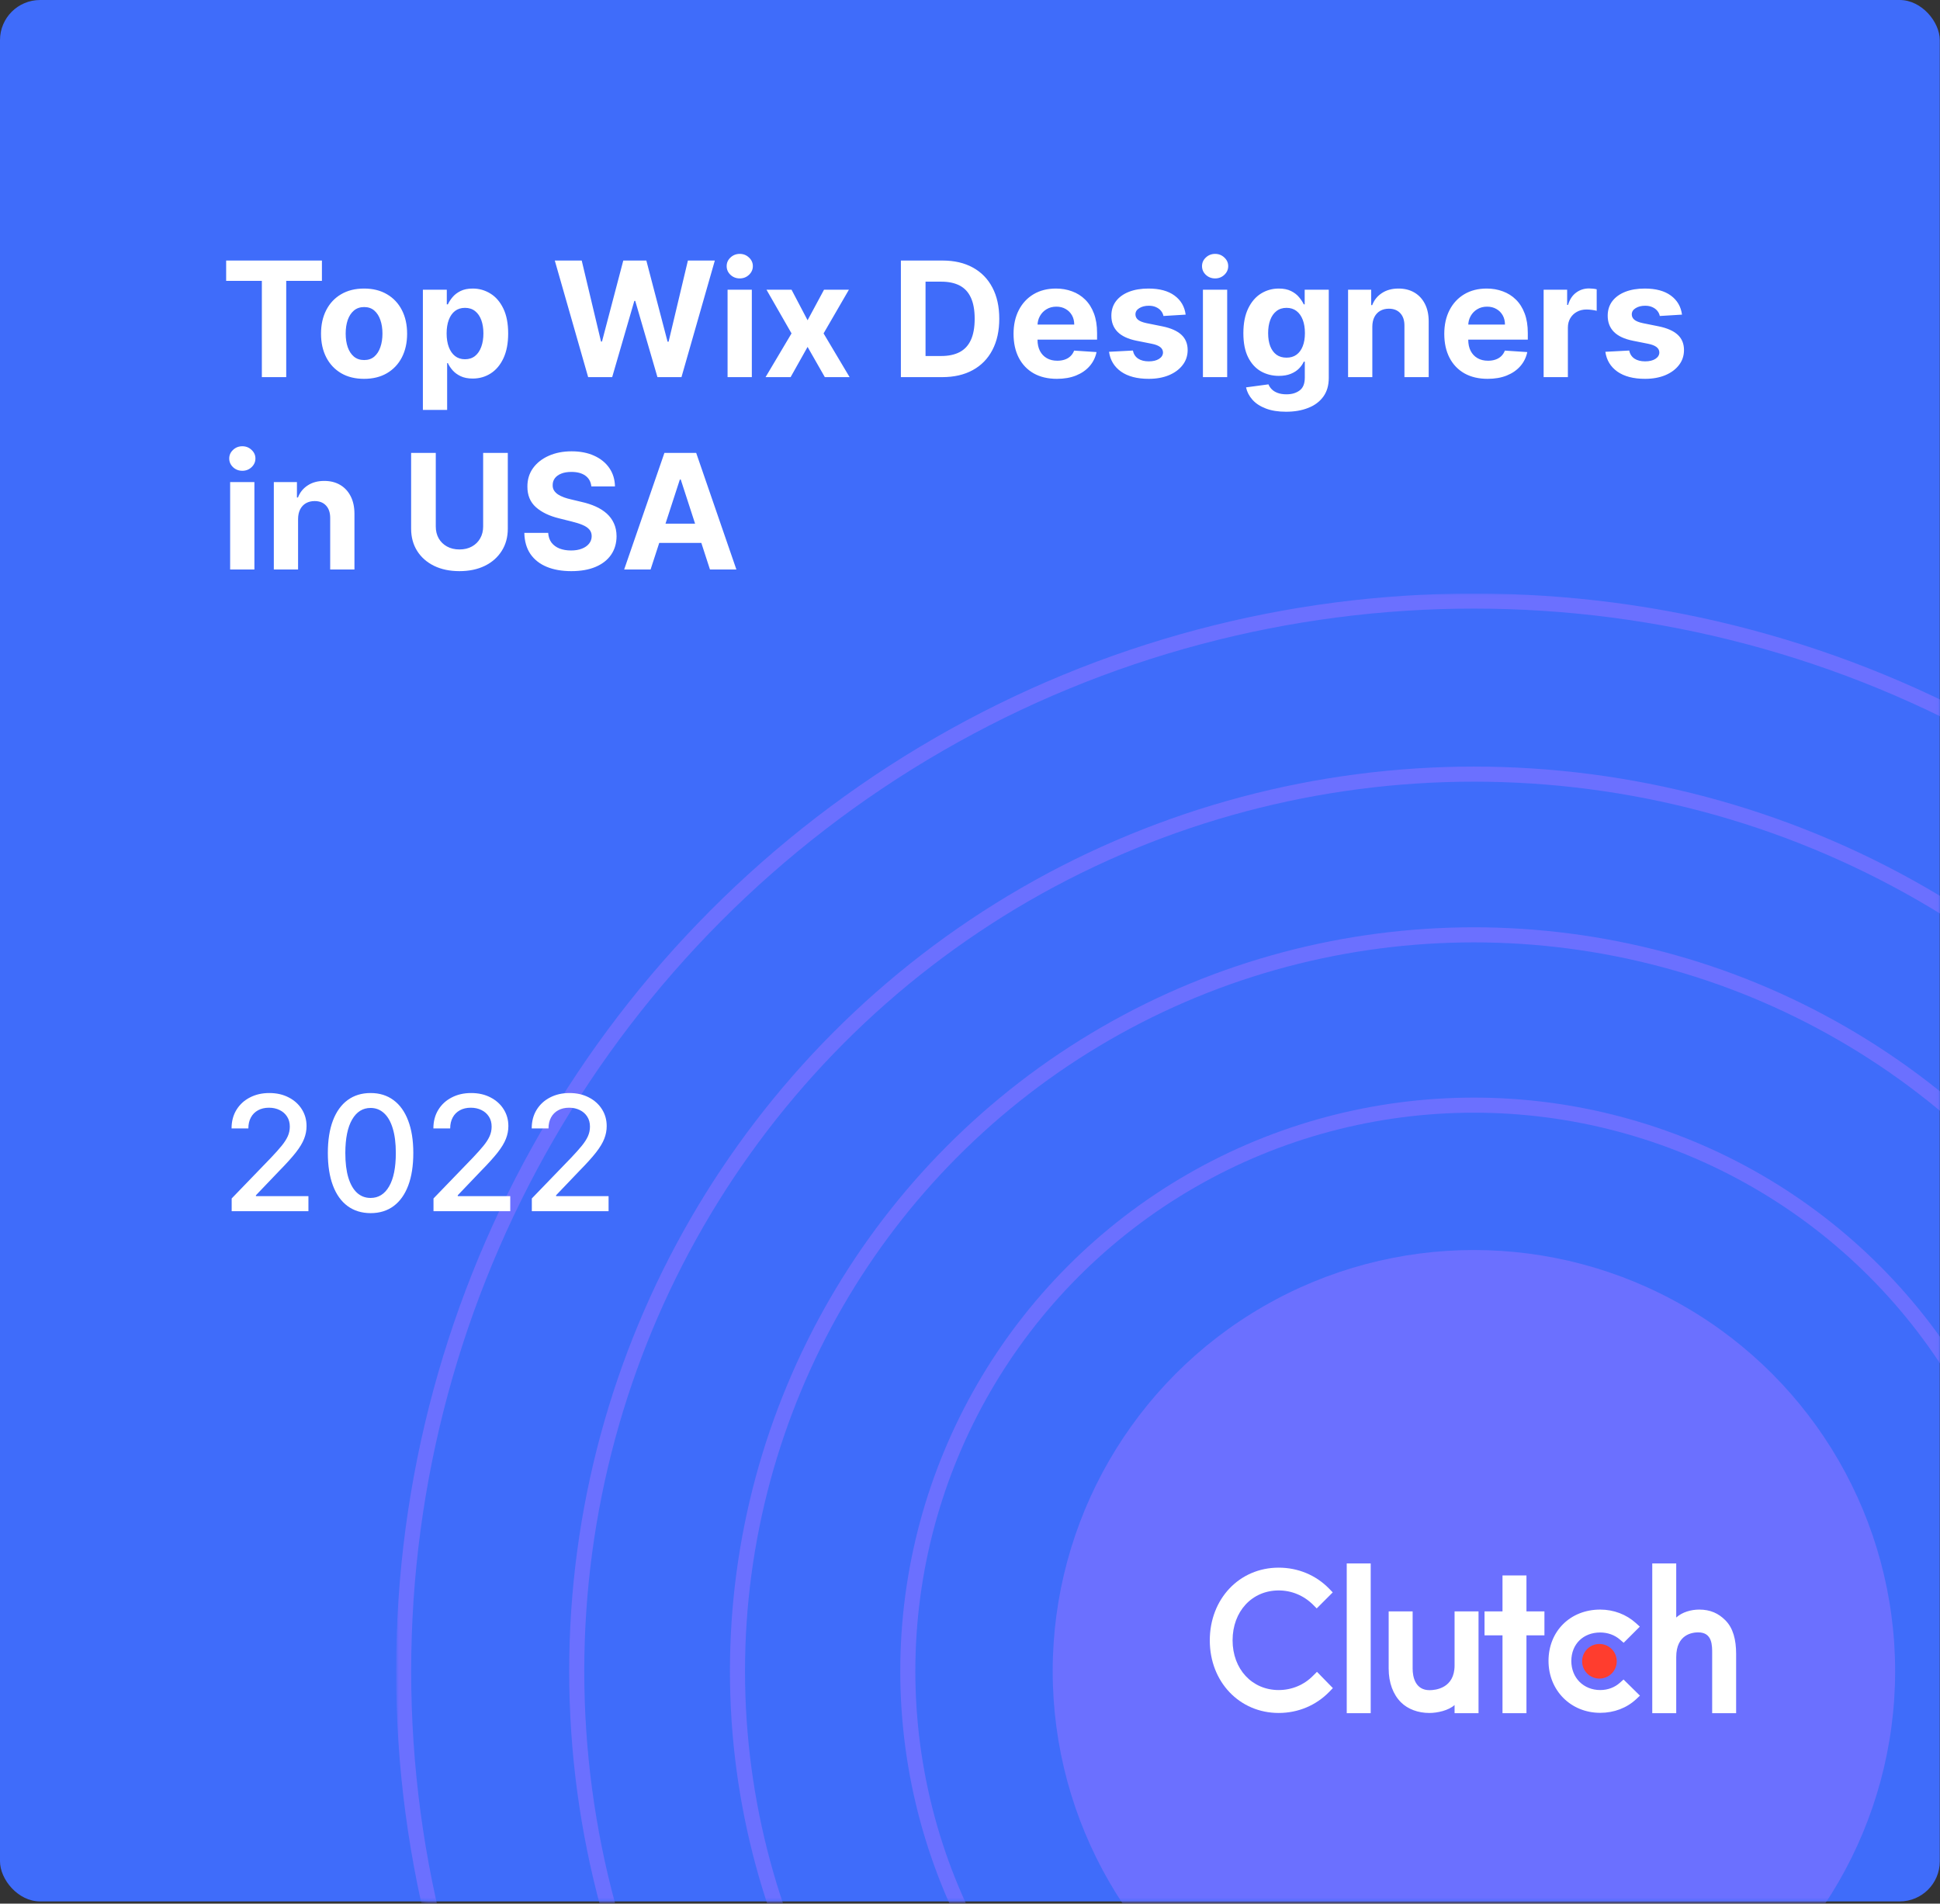 <svg width="484" height="475" viewBox="0 0 484 475" fill="none" xmlns="http://www.w3.org/2000/svg">
<rect x="0" y="0" width="484" height="475" fill="#333333" stroke="none"/>
<rect width="483.945" height="474.451" rx="10" fill="#3F6CFA"/>
<mask id="mask0_197_1593" style="mask-type:alpha" maskUnits="userSpaceOnUse" x="98" y="148" width="386" height="327">
<rect x="98.818" y="148.096" width="385.127" height="326.355" rx="7.958" fill="#FFC140"/>
</mask>
<g mask="url(#mask0_197_1593)">
<circle cx="367.718" cy="416.997" r="105.087" fill="#6B70FF"/>
<g clip-path="url(#clip0_197_1593)">
<path d="M335.99 390.121H341.969V427.486H335.99V390.121ZM362.893 415.567C362.893 421.285 358.085 421.741 356.654 421.741C353.081 421.741 352.431 418.396 352.431 416.378V402.078H346.452V416.348C346.452 419.891 347.564 422.814 349.513 424.763C351.235 426.486 353.815 427.428 356.61 427.428C358.591 427.428 361.398 426.811 362.893 425.446V427.486H368.871V402.078H362.893V415.567ZM380.828 393.111H374.85V402.078H370.366V408.056H374.85V427.486H380.828V408.056H385.312V402.078H380.828V393.111ZM404.139 419.889C402.837 421.059 401.118 421.708 399.232 421.708C395.074 421.708 392.021 418.655 392.021 414.462C392.021 410.27 394.977 407.345 399.232 407.345C401.086 407.345 402.837 407.962 404.172 409.133L405.079 409.913L409.11 405.883L408.101 404.973C405.729 402.831 402.58 401.63 399.231 401.63C391.758 401.63 386.331 407.022 386.331 414.431C386.331 421.808 391.888 427.393 399.231 427.393C402.643 427.393 405.825 426.192 408.167 424.016L409.141 423.105L405.048 419.079L404.139 419.889ZM430.448 404.293C428.726 402.571 426.709 401.63 423.914 401.63C421.932 401.63 419.687 402.247 418.193 403.61V390.121H412.214V427.486H418.193V413.489C418.193 407.771 422.255 407.317 423.685 407.317C427.259 407.317 427.16 410.663 427.16 412.678V427.486H433.138V412.709C433.138 409.167 432.399 406.243 430.448 404.293Z" fill="white"/>
<path d="M399.035 410.206C400.182 410.206 401.281 410.661 402.092 411.472C402.902 412.282 403.358 413.382 403.358 414.528C403.358 415.674 402.902 416.774 402.092 417.584C401.281 418.395 400.182 418.85 399.035 418.85C397.889 418.85 396.789 418.395 395.979 417.584C395.168 416.774 394.713 415.674 394.713 414.528C394.713 413.382 395.168 412.282 395.979 411.472C396.789 410.661 397.889 410.206 399.035 410.206Z" fill="#FF3D2E"/>
<path d="M327.622 418.101C325.349 420.44 322.261 421.708 319.012 421.708C312.352 421.708 307.51 416.477 307.51 409.297C307.51 402.084 312.352 396.853 319.012 396.853C322.23 396.853 325.283 398.119 327.591 400.426L328.5 401.337L332.496 397.34L331.619 396.43C328.305 393.018 323.822 391.167 319.012 391.167C309.2 391.167 301.824 398.965 301.824 409.328C301.824 419.66 309.233 427.426 319.012 427.426C323.854 427.426 328.338 425.543 331.652 422.131L332.529 421.221L328.565 417.16L327.622 418.101Z" fill="white"/>
</g>
<circle cx="367.719" cy="416.997" r="141.236" stroke="#6B70FF" stroke-width="3.763"/>
<circle cx="367.719" cy="416.997" r="183.731" stroke="#6B70FF" stroke-width="3.763"/>
<circle cx="367.718" cy="416.997" r="223.833" stroke="#6B70FF" stroke-width="3.763"/>
<circle cx="367.719" cy="416.997" r="267.019" stroke="#6B70FF" stroke-width="3.763"/>
</g>
<path d="M56.422 70.083V65.012H80.314V70.083H71.408V94.103H65.329V70.083H56.422ZM90.829 94.529C88.623 94.529 86.715 94.06 85.105 93.122C83.505 92.175 82.269 90.859 81.397 89.174C80.526 87.478 80.091 85.513 80.091 83.279C80.091 81.025 80.526 79.055 81.397 77.37C82.269 75.674 83.505 74.358 85.105 73.421C86.715 72.474 88.623 72 90.829 72C93.036 72 94.939 72.474 96.54 73.421C98.149 74.358 99.39 75.674 100.261 77.37C101.132 79.055 101.568 81.025 101.568 83.279C101.568 85.513 101.132 87.478 100.261 89.174C99.39 90.859 98.149 92.175 96.54 93.122C94.939 94.06 93.036 94.529 90.829 94.529ZM90.858 89.841C91.862 89.841 92.7 89.557 93.372 88.989C94.044 88.411 94.551 87.625 94.892 86.631C95.242 85.637 95.417 84.505 95.417 83.236C95.417 81.967 95.242 80.835 94.892 79.841C94.551 78.847 94.044 78.061 93.372 77.483C92.7 76.906 91.862 76.617 90.858 76.617C89.844 76.617 88.992 76.906 88.301 77.483C87.619 78.061 87.103 78.847 86.753 79.841C86.412 80.835 86.241 81.967 86.241 83.236C86.241 84.505 86.412 85.637 86.753 86.631C87.103 87.625 87.619 88.411 88.301 88.989C88.992 89.557 89.844 89.841 90.858 89.841ZM105.503 102.284V72.284H111.469V75.949H111.738C112.004 75.362 112.387 74.765 112.889 74.159C113.4 73.544 114.063 73.032 114.878 72.625C115.702 72.209 116.724 72 117.946 72C119.537 72 121.005 72.417 122.349 73.25C123.694 74.074 124.769 75.319 125.574 76.986C126.379 78.643 126.781 80.722 126.781 83.222C126.781 85.656 126.388 87.71 125.602 89.387C124.826 91.053 123.765 92.317 122.42 93.179C121.085 94.031 119.589 94.458 117.932 94.458C116.757 94.458 115.758 94.263 114.934 93.875C114.12 93.487 113.452 92.999 112.932 92.412C112.411 91.816 112.013 91.214 111.738 90.608H111.554V102.284H105.503ZM111.426 83.193C111.426 84.491 111.606 85.622 111.966 86.588C112.326 87.554 112.846 88.307 113.528 88.847C114.21 89.377 115.039 89.642 116.014 89.642C116.999 89.642 117.832 89.372 118.514 88.833C119.196 88.283 119.712 87.526 120.062 86.56C120.422 85.585 120.602 84.462 120.602 83.193C120.602 81.934 120.427 80.826 120.077 79.87C119.726 78.913 119.21 78.165 118.528 77.625C117.846 77.085 117.008 76.816 116.014 76.816C115.029 76.816 114.196 77.076 113.514 77.597C112.842 78.118 112.326 78.856 111.966 79.813C111.606 80.769 111.426 81.896 111.426 83.193ZM146.735 94.103L138.411 65.012H145.13L149.945 85.225H150.187L155.499 65.012H161.252L166.55 85.267H166.806L171.621 65.012H178.34L170.016 94.103H164.022L158.482 75.083H158.255L152.729 94.103H146.735ZM181.518 94.103V72.284H187.569V94.103H181.518ZM184.558 69.472C183.658 69.472 182.887 69.174 182.243 68.577C181.608 67.971 181.291 67.246 181.291 66.404C181.291 65.57 181.608 64.855 182.243 64.259C182.887 63.653 183.658 63.35 184.558 63.35C185.458 63.35 186.225 63.653 186.859 64.259C187.503 64.855 187.825 65.57 187.825 66.404C187.825 67.246 187.503 67.971 186.859 68.577C186.225 69.174 185.458 69.472 184.558 69.472ZM197.474 72.284L201.479 79.912L205.584 72.284H211.792L205.471 83.193L211.962 94.103H205.783L201.479 86.56L197.246 94.103H190.996L197.474 83.193L191.224 72.284H197.474ZM235.069 94.103H224.757V65.012H235.155C238.081 65.012 240.6 65.594 242.711 66.759C244.823 67.914 246.447 69.576 247.584 71.745C248.729 73.913 249.302 76.508 249.302 79.529C249.302 82.559 248.729 85.163 247.584 87.341C246.447 89.519 244.814 91.191 242.683 92.355C240.562 93.52 238.024 94.103 235.069 94.103ZM230.907 88.833H234.814C236.632 88.833 238.161 88.511 239.402 87.867C240.652 87.213 241.589 86.205 242.214 84.841C242.849 83.468 243.166 81.697 243.166 79.529C243.166 77.379 242.849 75.622 242.214 74.259C241.589 72.895 240.657 71.891 239.416 71.247C238.175 70.603 236.646 70.281 234.828 70.281H230.907V88.833ZM263.688 94.529C261.444 94.529 259.512 94.074 257.893 93.165C256.283 92.246 255.042 90.949 254.171 89.273C253.3 87.587 252.864 85.594 252.864 83.293C252.864 81.049 253.3 79.079 254.171 77.384C255.042 75.689 256.269 74.368 257.85 73.421C259.441 72.474 261.306 72 263.447 72C264.886 72 266.226 72.232 267.466 72.696C268.716 73.151 269.805 73.837 270.733 74.756C271.671 75.674 272.4 76.83 272.921 78.222C273.442 79.604 273.702 81.224 273.702 83.08V84.742H255.279V80.992H268.006C268.006 80.121 267.817 79.349 267.438 78.676C267.059 78.004 266.534 77.478 265.861 77.1C265.198 76.711 264.427 76.517 263.546 76.517C262.627 76.517 261.813 76.73 261.103 77.156C260.402 77.573 259.853 78.137 259.455 78.847C259.057 79.548 258.854 80.329 258.844 81.191V84.756C258.844 85.835 259.043 86.768 259.441 87.554C259.848 88.34 260.421 88.946 261.16 89.372C261.898 89.799 262.774 90.012 263.787 90.012C264.46 90.012 265.075 89.917 265.634 89.728C266.193 89.538 266.671 89.254 267.069 88.875C267.466 88.496 267.769 88.032 267.978 87.483L273.574 87.853C273.29 89.197 272.708 90.371 271.827 91.375C270.956 92.37 269.829 93.146 268.447 93.705C267.073 94.254 265.487 94.529 263.688 94.529ZM295.805 78.506L290.265 78.847C290.17 78.373 289.966 77.947 289.654 77.568C289.341 77.18 288.93 76.872 288.418 76.645C287.916 76.408 287.315 76.29 286.614 76.29C285.677 76.29 284.886 76.489 284.242 76.887C283.598 77.275 283.276 77.796 283.276 78.449C283.276 78.97 283.484 79.41 283.901 79.77C284.318 80.13 285.033 80.419 286.046 80.637L289.995 81.432C292.116 81.868 293.698 82.568 294.739 83.534C295.781 84.5 296.302 85.769 296.302 87.341C296.302 88.771 295.88 90.026 295.037 91.105C294.204 92.185 293.058 93.028 291.6 93.634C290.151 94.23 288.48 94.529 286.586 94.529C283.698 94.529 281.396 93.927 279.682 92.725C277.978 91.513 276.979 89.865 276.685 87.781L282.637 87.469C282.817 88.35 283.252 89.022 283.944 89.486C284.635 89.941 285.52 90.168 286.6 90.168C287.661 90.168 288.513 89.964 289.157 89.557C289.81 89.14 290.142 88.605 290.151 87.952C290.142 87.403 289.91 86.953 289.455 86.603C289.001 86.243 288.3 85.968 287.353 85.779L283.574 85.026C281.444 84.6 279.858 83.861 278.816 82.81C277.784 81.759 277.268 80.419 277.268 78.79C277.268 77.388 277.646 76.181 278.404 75.168C279.171 74.155 280.246 73.373 281.628 72.824C283.02 72.275 284.649 72 286.515 72C289.27 72 291.439 72.583 293.02 73.747C294.611 74.912 295.539 76.498 295.805 78.506ZM300.112 94.103V72.284H306.163V94.103H300.112ZM303.152 69.472C302.252 69.472 301.48 69.174 300.836 68.577C300.202 67.971 299.885 67.246 299.885 66.404C299.885 65.57 300.202 64.855 300.836 64.259C301.48 63.653 302.252 63.35 303.152 63.35C304.051 63.35 304.818 63.653 305.453 64.259C306.097 64.855 306.419 65.57 306.419 66.404C306.419 67.246 306.097 67.971 305.453 68.577C304.818 69.174 304.051 69.472 303.152 69.472ZM320.84 102.739C318.88 102.739 317.199 102.469 315.797 101.929C314.405 101.399 313.297 100.675 312.474 99.756C311.65 98.837 311.115 97.805 310.868 96.659L316.465 95.906C316.635 96.342 316.905 96.749 317.275 97.128C317.644 97.507 318.132 97.81 318.738 98.037C319.353 98.274 320.101 98.392 320.982 98.392C322.298 98.392 323.383 98.07 324.235 97.426C325.097 96.792 325.528 95.727 325.528 94.23V90.239H325.272C325.007 90.845 324.609 91.418 324.079 91.958C323.548 92.497 322.867 92.938 322.033 93.279C321.2 93.62 320.206 93.79 319.05 93.79C317.412 93.79 315.921 93.411 314.576 92.654C313.241 91.887 312.175 90.717 311.38 89.145C310.594 87.564 310.201 85.566 310.201 83.151C310.201 80.679 310.603 78.615 311.408 76.958C312.213 75.3 313.283 74.06 314.618 73.236C315.963 72.412 317.436 72 319.036 72C320.258 72 321.28 72.209 322.104 72.625C322.928 73.032 323.591 73.544 324.093 74.159C324.604 74.765 324.997 75.362 325.272 75.949H325.499V72.284H331.508V94.316C331.508 96.172 331.053 97.725 330.144 98.975C329.235 100.225 327.975 101.162 326.366 101.787C324.765 102.422 322.923 102.739 320.84 102.739ZM320.968 89.245C321.943 89.245 322.767 89.003 323.439 88.52C324.121 88.028 324.642 87.327 325.002 86.418C325.371 85.499 325.556 84.401 325.556 83.122C325.556 81.844 325.376 80.736 325.016 79.799C324.656 78.852 324.135 78.118 323.454 77.597C322.772 77.076 321.943 76.816 320.968 76.816C319.974 76.816 319.135 77.085 318.454 77.625C317.772 78.156 317.256 78.894 316.905 79.841C316.555 80.788 316.38 81.882 316.38 83.122C316.38 84.382 316.555 85.471 316.905 86.389C317.265 87.299 317.781 88.004 318.454 88.506C319.135 88.998 319.974 89.245 320.968 89.245ZM342.374 81.489V94.103H336.323V72.284H342.09V76.134H342.346C342.829 74.865 343.638 73.861 344.775 73.122C345.911 72.374 347.289 72 348.908 72C350.423 72 351.744 72.332 352.871 72.995C353.998 73.657 354.874 74.604 355.499 75.835C356.124 77.057 356.437 78.515 356.437 80.21V94.103H350.385V81.29C350.395 79.955 350.054 78.913 349.363 78.165C348.671 77.407 347.72 77.029 346.508 77.029C345.693 77.029 344.974 77.204 344.349 77.554C343.733 77.905 343.25 78.416 342.9 79.088C342.559 79.751 342.384 80.551 342.374 81.489ZM371.149 94.529C368.905 94.529 366.973 94.074 365.354 93.165C363.744 92.246 362.503 90.949 361.632 89.273C360.761 87.587 360.325 85.594 360.325 83.293C360.325 81.049 360.761 79.079 361.632 77.384C362.503 75.689 363.729 74.368 365.311 73.421C366.902 72.474 368.767 72 370.907 72C372.347 72 373.687 72.232 374.927 72.696C376.177 73.151 377.266 73.837 378.194 74.756C379.132 75.674 379.861 76.83 380.382 78.222C380.903 79.604 381.163 81.224 381.163 83.08V84.742H362.74V80.992H375.467C375.467 80.121 375.278 79.349 374.899 78.676C374.52 78.004 373.995 77.478 373.322 77.1C372.659 76.711 371.888 76.517 371.007 76.517C370.088 76.517 369.274 76.73 368.564 77.156C367.863 77.573 367.314 78.137 366.916 78.847C366.518 79.548 366.315 80.329 366.305 81.191V84.756C366.305 85.835 366.504 86.768 366.902 87.554C367.309 88.34 367.882 88.946 368.621 89.372C369.359 89.799 370.235 90.012 371.248 90.012C371.921 90.012 372.536 89.917 373.095 89.728C373.654 89.538 374.132 89.254 374.53 88.875C374.927 88.496 375.23 88.032 375.439 87.483L381.035 87.853C380.751 89.197 380.169 90.371 379.288 91.375C378.417 92.37 377.29 93.146 375.907 93.705C374.534 94.254 372.948 94.529 371.149 94.529ZM385.112 94.103V72.284H390.979V76.091H391.206C391.604 74.737 392.271 73.714 393.209 73.023C394.146 72.322 395.226 71.972 396.447 71.972C396.75 71.972 397.077 71.991 397.427 72.029C397.778 72.067 398.086 72.119 398.351 72.185V77.554C398.067 77.469 397.674 77.393 397.172 77.327C396.67 77.261 396.211 77.228 395.794 77.228C394.904 77.228 394.108 77.422 393.407 77.81C392.716 78.189 392.167 78.719 391.76 79.401C391.362 80.083 391.163 80.869 391.163 81.759V94.103H385.112ZM419.633 78.506L414.093 78.847C413.998 78.373 413.795 77.947 413.482 77.568C413.17 77.18 412.758 76.872 412.246 76.645C411.744 76.408 411.143 76.29 410.442 76.29C409.505 76.29 408.714 76.489 408.07 76.887C407.426 77.275 407.104 77.796 407.104 78.449C407.104 78.97 407.313 79.41 407.729 79.77C408.146 80.13 408.861 80.419 409.874 80.637L413.823 81.432C415.944 81.868 417.526 82.568 418.567 83.534C419.609 84.5 420.13 85.769 420.13 87.341C420.13 88.771 419.708 90.026 418.866 91.105C418.032 92.185 416.886 93.028 415.428 93.634C413.979 94.23 412.308 94.529 410.414 94.529C407.526 94.529 405.224 93.927 403.51 92.725C401.806 91.513 400.807 89.865 400.513 87.781L406.465 87.469C406.645 88.35 407.081 89.022 407.772 89.486C408.463 89.941 409.349 90.168 410.428 90.168C411.489 90.168 412.341 89.964 412.985 89.557C413.638 89.14 413.97 88.605 413.979 87.952C413.97 87.403 413.738 86.953 413.283 86.603C412.829 86.243 412.128 85.968 411.181 85.779L407.403 85.026C405.272 84.6 403.686 83.861 402.644 82.81C401.612 81.759 401.096 80.419 401.096 78.79C401.096 77.388 401.474 76.181 402.232 75.168C402.999 74.155 404.074 73.373 405.456 72.824C406.849 72.275 408.477 72 410.343 72C413.099 72 415.267 72.583 416.849 73.747C418.439 74.912 419.367 76.498 419.633 78.506ZM57.417 142.103V120.284H63.468V142.103H57.417ZM60.456 117.472C59.557 117.472 58.785 117.174 58.141 116.577C57.507 115.971 57.19 115.246 57.19 114.404C57.19 113.57 57.507 112.855 58.141 112.259C58.785 111.653 59.557 111.35 60.456 111.35C61.356 111.35 62.123 111.653 62.758 112.259C63.402 112.855 63.724 113.57 63.724 114.404C63.724 115.246 63.402 115.971 62.758 116.577C62.123 117.174 61.356 117.472 60.456 117.472ZM74.366 129.489V142.103H68.315V120.284H74.082V124.134H74.338C74.821 122.865 75.63 121.861 76.767 121.122C77.903 120.374 79.281 120 80.9 120C82.415 120 83.737 120.332 84.864 120.995C85.99 121.657 86.866 122.604 87.491 123.835C88.116 125.057 88.429 126.515 88.429 128.21V142.103H82.378V129.29C82.387 127.955 82.046 126.913 81.355 126.165C80.664 125.407 79.712 125.029 78.5 125.029C77.685 125.029 76.966 125.204 76.341 125.554C75.725 125.905 75.242 126.416 74.892 127.088C74.551 127.751 74.376 128.551 74.366 129.489ZM120.538 113.012H126.689V131.904C126.689 134.025 126.182 135.881 125.169 137.472C124.165 139.063 122.759 140.303 120.95 141.193C119.141 142.074 117.034 142.514 114.629 142.514C112.214 142.514 110.103 142.074 108.294 141.193C106.485 140.303 105.079 139.063 104.075 137.472C103.071 135.881 102.569 134.025 102.569 131.904V113.012H108.72V131.378C108.72 132.486 108.961 133.471 109.444 134.333C109.937 135.194 110.628 135.871 111.518 136.364C112.408 136.856 113.445 137.103 114.629 137.103C115.822 137.103 116.859 136.856 117.74 136.364C118.63 135.871 119.317 135.194 119.8 134.333C120.292 133.471 120.538 132.486 120.538 131.378V113.012ZM147.53 121.378C147.417 120.232 146.929 119.342 146.067 118.708C145.206 118.073 144.036 117.756 142.559 117.756C141.555 117.756 140.707 117.898 140.016 118.182C139.325 118.457 138.795 118.84 138.425 119.333C138.065 119.825 137.885 120.384 137.885 121.009C137.867 121.53 137.975 121.984 138.212 122.372C138.458 122.761 138.795 123.097 139.221 123.381C139.647 123.656 140.139 123.897 140.698 124.105C141.257 124.304 141.853 124.475 142.488 124.617L145.101 125.242C146.37 125.526 147.535 125.905 148.596 126.378C149.656 126.852 150.575 127.434 151.351 128.125C152.128 128.817 152.729 129.631 153.155 130.568C153.591 131.506 153.814 132.581 153.823 133.793C153.814 135.573 153.359 137.117 152.459 138.424C151.569 139.721 150.281 140.729 148.596 141.449C146.92 142.159 144.898 142.514 142.53 142.514C140.182 142.514 138.136 142.155 136.394 141.435C134.661 140.715 133.307 139.65 132.331 138.239C131.366 136.818 130.859 135.062 130.812 132.969H136.763C136.83 133.944 137.109 134.759 137.601 135.412C138.103 136.056 138.771 136.544 139.604 136.875C140.447 137.197 141.399 137.358 142.459 137.358C143.501 137.358 144.405 137.207 145.172 136.904C145.949 136.601 146.55 136.179 146.976 135.639C147.403 135.1 147.616 134.479 147.616 133.779C147.616 133.125 147.421 132.576 147.033 132.131C146.654 131.686 146.096 131.307 145.357 130.995C144.628 130.682 143.733 130.398 142.672 130.142L139.505 129.347C137.052 128.75 135.116 127.818 133.695 126.549C132.275 125.28 131.569 123.57 131.579 121.421C131.569 119.659 132.038 118.121 132.985 116.804C133.941 115.488 135.253 114.46 136.92 113.722C138.586 112.983 140.48 112.614 142.601 112.614C144.76 112.614 146.645 112.983 148.255 113.722C149.874 114.46 151.134 115.488 152.033 116.804C152.933 118.121 153.397 119.645 153.425 121.378H147.53ZM162.31 142.103H155.719L165.762 113.012H173.688L183.716 142.103H177.126L169.839 119.659H169.611L162.31 142.103ZM161.898 130.668H177.466V135.469H161.898V130.668Z" fill="white"/>
<path d="M57.8 302.226V299.044L67.644 288.845C68.695 287.737 69.562 286.767 70.243 285.933C70.935 285.09 71.451 284.29 71.792 283.533C72.133 282.775 72.303 281.97 72.303 281.118C72.303 280.152 72.076 279.319 71.621 278.618C71.167 277.908 70.546 277.363 69.76 276.984C68.975 276.596 68.089 276.402 67.104 276.402C66.063 276.402 65.153 276.615 64.377 277.041C63.6 277.467 63.004 278.069 62.587 278.845C62.17 279.622 61.962 280.531 61.962 281.572H57.772C57.772 279.802 58.179 278.253 58.993 276.928C59.808 275.602 60.925 274.574 62.346 273.845C63.766 273.107 65.381 272.737 67.189 272.737C69.017 272.737 70.627 273.102 72.019 273.831C73.421 274.551 74.514 275.535 75.3 276.785C76.086 278.026 76.479 279.428 76.479 280.99C76.479 282.07 76.276 283.125 75.868 284.158C75.471 285.19 74.775 286.34 73.78 287.609C72.786 288.869 71.403 290.398 69.633 292.197L63.851 298.249V298.462H76.948V302.226H57.8ZM92.459 302.709C90.215 302.699 88.297 302.107 86.707 300.933C85.116 299.759 83.899 298.05 83.056 295.805C82.213 293.561 81.792 290.857 81.792 287.695C81.792 284.541 82.213 281.847 83.056 279.612C83.908 277.377 85.13 275.673 86.721 274.499C88.321 273.324 90.234 272.737 92.459 272.737C94.685 272.737 96.593 273.329 98.184 274.513C99.775 275.687 100.992 277.392 101.834 279.626C102.687 281.852 103.113 284.541 103.113 287.695C103.113 290.867 102.691 293.575 101.849 295.82C101.006 298.054 99.789 299.764 98.198 300.947C96.607 302.122 94.694 302.709 92.459 302.709ZM92.459 298.916C94.429 298.916 95.968 297.955 97.076 296.033C98.193 294.11 98.752 291.331 98.752 287.695C98.752 285.28 98.496 283.239 97.985 281.572C97.483 279.896 96.759 278.627 95.812 277.766C94.874 276.894 93.757 276.459 92.459 276.459C90.499 276.459 88.96 277.425 87.843 279.357C86.725 281.288 86.162 284.068 86.153 287.695C86.153 290.119 86.403 292.169 86.905 293.845C87.417 295.512 88.141 296.776 89.079 297.638C90.016 298.49 91.143 298.916 92.459 298.916ZM108.152 302.226V299.044L117.996 288.845C119.047 287.737 119.913 286.767 120.595 285.933C121.286 285.09 121.802 284.29 122.143 283.533C122.484 282.775 122.655 281.97 122.655 281.118C122.655 280.152 122.427 279.319 121.973 278.618C121.518 277.908 120.898 277.363 120.112 276.984C119.326 276.596 118.441 276.402 117.456 276.402C116.414 276.402 115.505 276.615 114.729 277.041C113.952 277.467 113.355 278.069 112.939 278.845C112.522 279.622 112.314 280.531 112.314 281.572H108.123C108.123 279.802 108.531 278.253 109.345 276.928C110.159 275.602 111.277 274.574 112.697 273.845C114.118 273.107 115.732 272.737 117.541 272.737C119.369 272.737 120.979 273.102 122.371 273.831C123.772 274.551 124.866 275.535 125.652 276.785C126.438 278.026 126.831 279.428 126.831 280.99C126.831 282.07 126.627 283.125 126.22 284.158C125.822 285.19 125.126 286.34 124.132 287.609C123.138 288.869 121.755 290.398 119.984 292.197L114.203 298.249V298.462H127.3V302.226H108.152ZM132.683 302.226V299.044L142.527 288.845C143.578 287.737 144.444 286.767 145.126 285.933C145.818 285.09 146.334 284.29 146.675 283.533C147.015 282.775 147.186 281.97 147.186 281.118C147.186 280.152 146.959 279.319 146.504 278.618C146.05 277.908 145.429 277.363 144.643 276.984C143.857 276.596 142.972 276.402 141.987 276.402C140.945 276.402 140.036 276.615 139.26 277.041C138.483 277.467 137.887 278.069 137.47 278.845C137.053 279.622 136.845 280.531 136.845 281.572H132.655C132.655 279.802 133.062 278.253 133.876 276.928C134.691 275.602 135.808 274.574 137.229 273.845C138.649 273.107 140.264 272.737 142.072 272.737C143.9 272.737 145.51 273.102 146.902 273.831C148.303 274.551 149.397 275.535 150.183 276.785C150.969 278.026 151.362 279.428 151.362 280.99C151.362 282.07 151.158 283.125 150.751 284.158C150.354 285.19 149.657 286.34 148.663 287.609C147.669 288.869 146.286 290.398 144.515 292.197L138.734 298.249V298.462H151.831V302.226H132.683Z" fill="white"/>
<defs>
<clipPath id="clip0_197_1593">
<rect width="131.381" height="37.365" fill="white" transform="translate(301.791 390.121)"/>
</clipPath>
</defs>
</svg>
